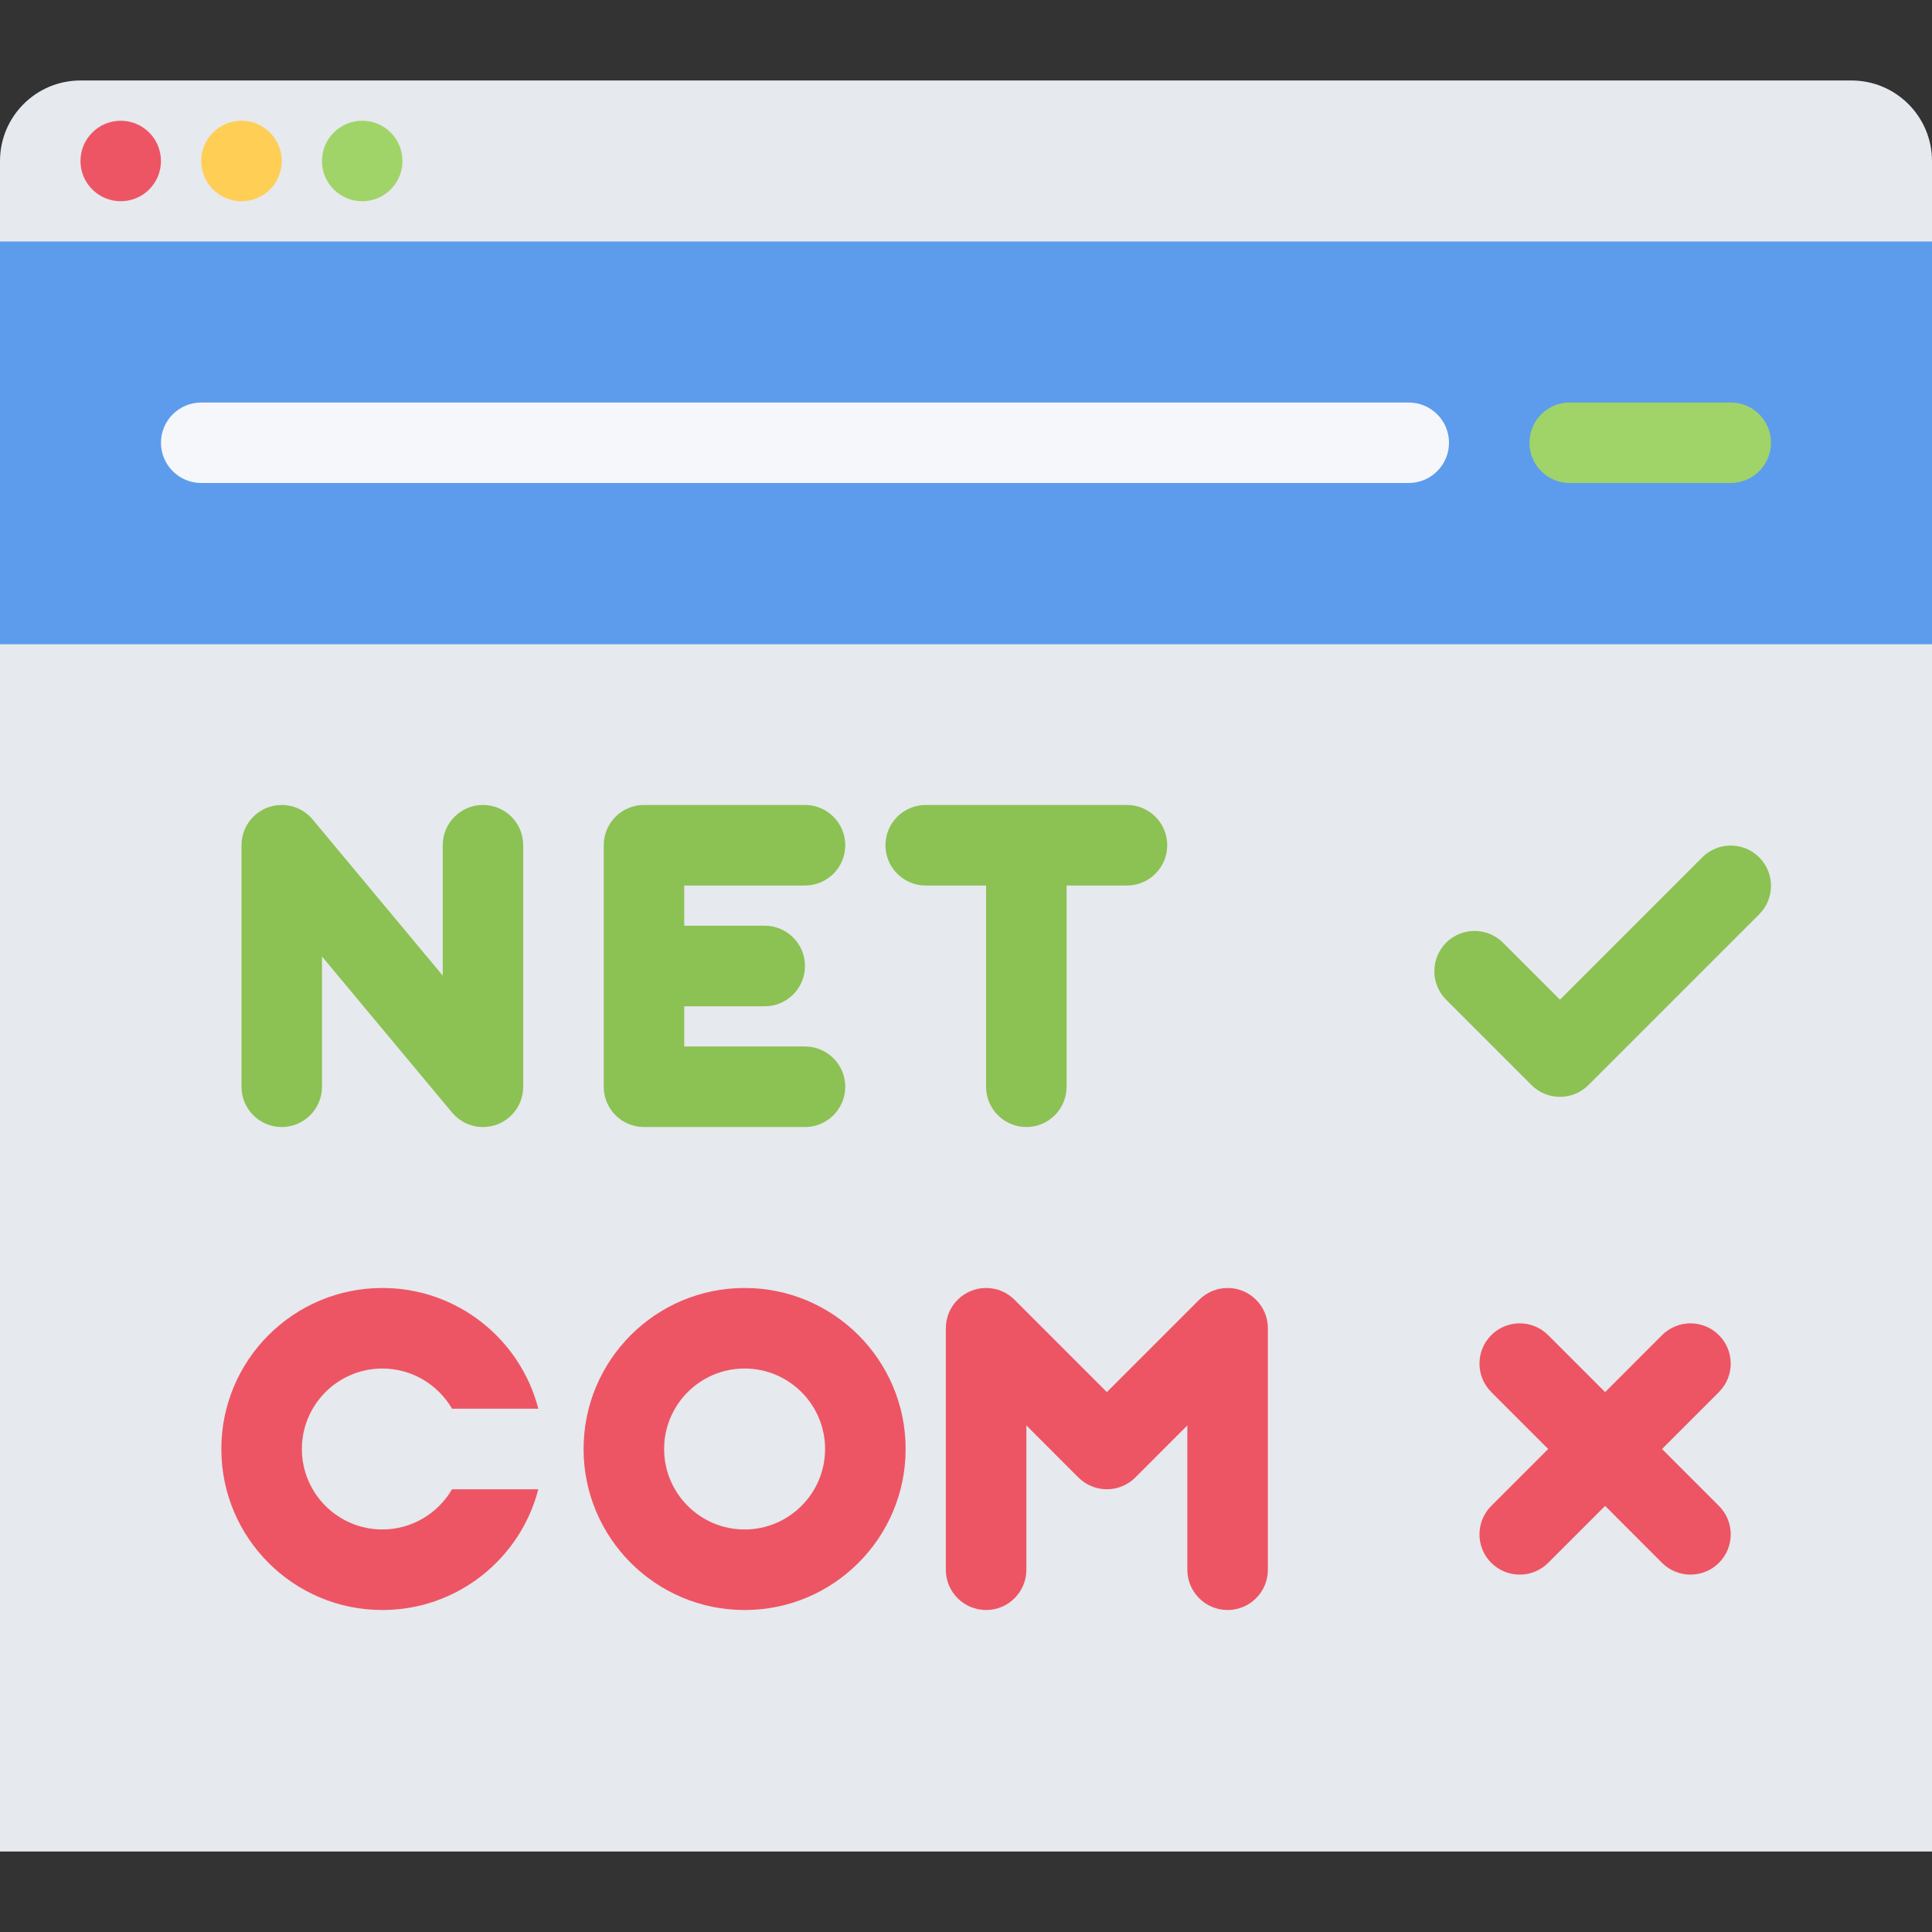 <?xml version="1.0" encoding="iso-8859-1"?>
<!-- Generator: Adobe Illustrator 19.0.0, SVG Export Plug-In . SVG Version: 6.00 Build 0)  -->
<svg version="1.1" id="Layer_1" xmlns="http://www.w3.org/2000/svg" xmlns:xlink="http://www.w3.org/1999/xlink" x="0px" y="0px"
	 viewBox="0 0 511.6 511.6" style="enable-background:new 0 0 511.6 511.6;" xml:space="preserve">
<rect x="0" y="0" width="511.6" height="511.6" fill="#333333" stroke="none"/>
<g>
	<path style="fill:#E6E9ED;" d="M511.6,95.925V42.639c0-11.772-9.555-21.327-21.326-21.327H21.312C9.539,21.312,0,30.866,0,42.639
		v53.286H511.6z"/>
	<polygon style="fill:#E6E9ED;" points="511.6,490.288 0,490.288 0,63.95 511.6,63.95 511.6,367.931 	"/>
</g>
<rect y="63.95" style="fill:#5D9CEC;" width="511.6" height="106.65"/>
<path style="fill:#ED5564;" d="M42.623,42.639c0,5.886-4.763,10.647-10.648,10.647s-10.663-4.762-10.663-10.647
	c0-5.887,4.777-10.664,10.663-10.664S42.623,36.752,42.623,42.639z"/>
<path style="fill:#FFCE54;" d="M74.598,42.639c0,5.886-4.762,10.647-10.647,10.647c-5.887,0-10.664-4.762-10.664-10.647
	c0-5.887,4.777-10.664,10.664-10.664C69.836,31.975,74.598,36.752,74.598,42.639z"/>
<path style="fill:#A0D468;" d="M106.572,42.639c0,5.886-4.762,10.647-10.647,10.647s-10.663-4.762-10.663-10.647
	c0-5.887,4.777-10.664,10.663-10.664S106.572,36.752,106.572,42.639z"/>
<path style="fill:#F5F7FA;" d="M373.036,106.588H53.286c-5.886,0-10.663,4.763-10.663,10.648S47.401,127.9,53.286,127.9h319.75
	c5.886,0,10.663-4.777,10.663-10.663S378.922,106.588,373.036,106.588z"/>
<path style="fill:#A0D468;" d="M458.298,106.588h-42.623c-5.886,0-10.663,4.763-10.663,10.648s4.777,10.663,10.663,10.663h42.623
	c5.886,0,10.663-4.777,10.663-10.663S464.184,106.588,458.298,106.588z"/>
<g>
	<path style="fill:#8CC153;" d="M127.9,213.161c-5.886,0-10.663,4.777-10.663,10.664l0,0l0,0v34.52l-34.396-41.28
		c-0.016-0.016-0.016-0.031-0.03-0.031l-0.016-0.031l0,0c-1.952-2.342-4.903-3.841-8.197-3.841c-5.886,0-10.647,4.777-10.647,10.664
		v63.95c0,5.886,4.762,10.663,10.647,10.663s10.664-4.777,10.664-10.663v-34.505l34.441,41.327l0,0
		c1.967,2.342,4.902,3.841,8.196,3.841c5.887,0,10.648-4.777,10.648-10.663l0,0v-63.95l0,0l0,0
		C138.548,217.939,133.786,213.161,127.9,213.161z"/>
	<path style="fill:#8CC153;" d="M213.161,234.488c5.887,0,10.664-4.777,10.664-10.663c0-5.887-4.777-10.664-10.664-10.664h-42.639
		c-5.886,0-10.647,4.777-10.647,10.664l0,0l0,0v63.95l0,0c0,5.886,4.762,10.663,10.647,10.663l0,0h42.639
		c5.887,0,10.664-4.777,10.664-10.663c0-5.887-4.777-10.664-10.664-10.664h-31.975v-10.648h21.312
		c5.886,0,10.663-4.777,10.663-10.663c0-5.886-4.777-10.663-10.663-10.663h-21.312v-10.648h31.975V234.488z"/>
	<path style="fill:#8CC153;" d="M298.423,213.161h-53.286c-5.887,0-10.664,4.777-10.664,10.664c0,5.886,4.777,10.663,10.664,10.663
		h15.986v53.287l0,0c0,5.886,4.778,10.663,10.664,10.663c5.887,0,10.648-4.777,10.648-10.663l0,0v-53.287h15.987
		c5.886,0,10.663-4.777,10.663-10.663C309.086,217.939,304.309,213.161,298.423,213.161z"/>
	<path style="fill:#8CC153;" d="M465.839,242.108c4.169-4.169,4.169-10.913,0-15.082c-4.153-4.153-10.913-4.153-15.066,0
		l-0.016,0.016l-37.674,37.674l-15.066-15.066l0,0c-4.169-4.169-10.913-4.169-15.082-0.016c-4.153,4.169-4.153,10.913,0,15.082l0,0
		l22.607,22.607l0,0l0,0c4.169,4.168,10.913,4.168,15.082,0c0,0,0-0.016,0.016-0.016L465.839,242.108L465.839,242.108z"/>
</g>
<g>
	<path style="fill:#ED5564;" d="M335.738,351.725c0-5.886-4.777-10.663-10.663-10.663c-2.951,0-5.605,1.202-7.541,3.138
		l-24.435,24.435L268.664,344.2c-1.92-1.936-4.59-3.138-7.541-3.138c-5.885,0-10.663,4.777-10.663,10.663v63.95
		c0,5.886,4.778,10.664,10.663,10.664c5.887,0,10.664-4.778,10.664-10.664v-38.22l13.771,13.786l0,0
		c1.937,1.92,4.606,3.122,7.541,3.122c2.95,0,5.604-1.202,7.541-3.122l0,0l13.771-13.786v38.22l0,0
		c0,5.886,4.777,10.664,10.664,10.664c5.886,0,10.663-4.778,10.663-10.664l0,0V351.725L335.738,351.725L335.738,351.725z"/>
	<path style="fill:#ED5564;" d="M197.174,341.062c-23.544,0-42.639,19.095-42.639,42.639s19.095,42.639,42.639,42.639
		s42.639-19.095,42.639-42.639S220.718,341.062,197.174,341.062z M197.174,405.012c-11.757,0-21.312-9.556-21.312-21.312
		c0-11.757,9.555-21.312,21.312-21.312s21.312,9.555,21.312,21.312C218.486,395.456,208.931,405.012,197.174,405.012z"/>
	<path style="fill:#ED5564;" d="M101.249,362.389c7.868,0,14.754,4.293,18.454,10.647h22.842
		c-4.73-18.376-21.437-31.975-41.296-31.975c-23.544,0-42.639,19.095-42.639,42.639s19.095,42.639,42.639,42.639
		c19.859,0,36.565-13.6,41.296-31.976h-22.842c-3.7,6.354-10.586,10.648-18.454,10.648c-11.757,0-21.312-9.556-21.312-21.312
		C79.938,371.944,89.492,362.389,101.249,362.389z"/>
	<path style="fill:#ED5564;" d="M455.176,398.767L440.11,383.7l15.066-15.066v-0.016l0,0c4.168-4.153,4.168-10.898,0-15.066
		c-4.154-4.169-10.898-4.169-15.066,0l-0.016,0.016l-15.051,15.066l-15.066-15.066l-0.016-0.016c-4.153-4.169-10.914-4.169-15.066,0
		c-4.169,4.168-4.169,10.913,0,15.066v0.016l0,0l15.066,15.066l-15.066,15.066l0,0c-4.169,4.168-4.169,10.913,0,15.082
		c4.152,4.152,10.913,4.152,15.066,0l0.016-0.016l15.066-15.066l15.051,15.066l0.016,0.016c4.168,4.152,10.912,4.152,15.066,0
		C459.344,409.68,459.344,402.935,455.176,398.767L455.176,398.767z"/>
</g>
<g>
</g>
<g>
</g>
<g>
</g>
<g>
</g>
<g>
</g>
<g>
</g>
<g>
</g>
<g>
</g>
<g>
</g>
<g>
</g>
<g>
</g>
<g>
</g>
<g>
</g>
<g>
</g>
<g>
</g>
</svg>
